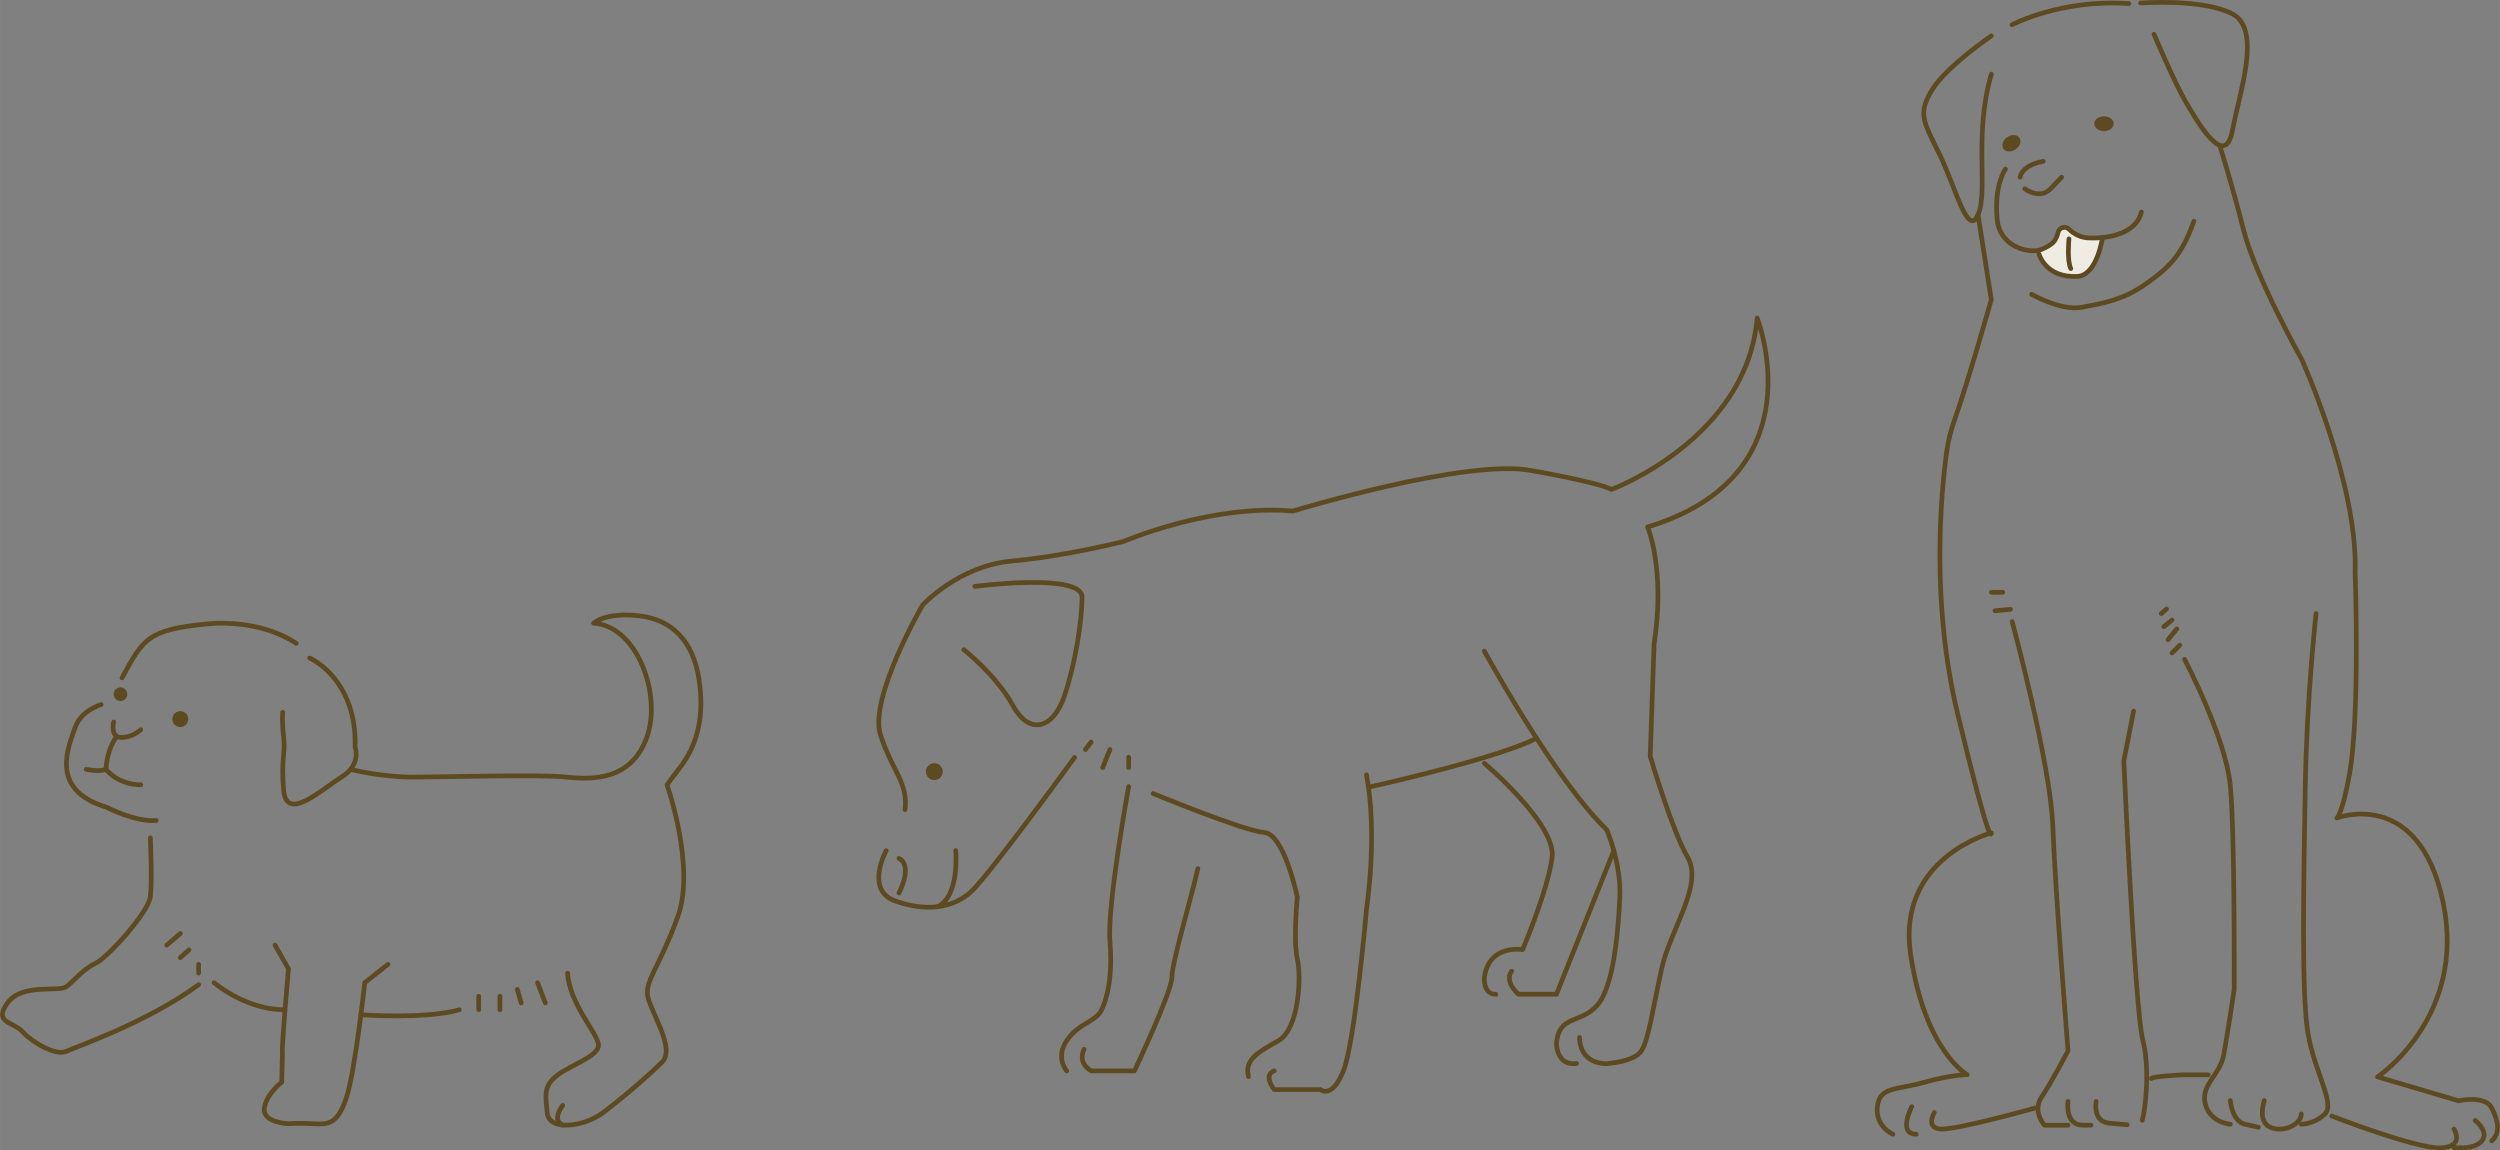 <?xml version="1.0" encoding="UTF-8"?>
<svg id="_レイヤー_2" data-name="レイヤー 2" xmlns="http://www.w3.org/2000/svg" width="130.77mm" height="60.17mm" viewBox="0 0 370.7 170.57">
  <rect x="0" y="0" width="370.7" height="170.57" fill="#808080" stroke="none"/>
  <defs>
    <style>
      .cls-1 {
        fill: none;
        stroke: #5e4a21;
        stroke-linecap: round;
        stroke-linejoin: round;
        stroke-width: .7px;
      }

      .cls-2 {
        fill: #efece4;
      }

      .cls-3 {
        fill: #5e4a21;
      }
    </style>
  </defs>
  <g id="_レイヤー_1-2" data-name="レイヤー 1">
    <g>
      <g>
        <path class="cls-2" d="m311.77,35.21s-.44,5.44-3.74,5.78-5.04-1.63-5.76-3.88c0,0,2.18-.7,2.65-1.89s1.08-1.87,1.87-1.24,3.59,2.06,4.98,1.24Z"/>
        <g>
          <g>
            <g>
              <path class="cls-1" d="m298.35,3.67s7.24-3.84,17.32-3.14"/>
              <path class="cls-1" d="m317.41.45s9.22-.7,13.61,1.61c4.39,2.32,1.1,11.46,0,17.33s-5.22-1.41-6.88-4.22-4.74-10.09-4.74-10.09"/>
              <path class="cls-1" d="m295.28,5.32s-6.58,4.46-8.77,7.98-1.32,4.69,1.1,9.62c2.41,4.93,4.17,12.43,5.7,8.91s-.66-11.89,1.97-20.84"/>
              <path class="cls-1" d="m300.23,27.98s2.19,1.71,3.84,0l1.64-1.71"/>
              <path class="cls-1" d="m302.35,37.68s.96,3.54,5.67,3.31c2.96-.14,3.74-5.78,3.74-5.78"/>
              <path class="cls-1" d="m297.38,25.07s-1.73,2.29-1.24,7.43c.4,4.22,4.86,5.18,6.58,4.48.78-.31,1.52-.73,1.9-1.24.27-.37.45-.84.56-1.32.16-.68,1.09-.95,1.61-.44.69.67,1.63,1.24,2.87,1.3,3.13.14,7.11-.67,7.87-3.84"/>
              <path class="cls-1" d="m329.15,21.61s1.8,5.63,3.53,12.5,8.63,19.2,8.63,19.2c0,0,8.35,18.41,7.91,31.56,0,0,.76,21.08-.85,30.02-1.04,5.78-1.85,6.4-1.85,6.4,0,0,12.11-4.65,15.73,12.43,3.62,17.08-9.7,25.96-9.7,25.96l12,3.55s3.95-.89,4.93,1.07,1.32,3.67,0,4.87"/>
            </g>
            <path class="cls-1" d="m301.25,43.64s4.37,2.51,7.48,1.92,6.05-1.05,9.43-3.44c3.38-2.39,5.34-4.15,7.15-9.32"/>
            <path class="cls-1" d="m293.3,31.82l1.97,12.6s-3.29,11.72-5.48,17.95c-.55,1.55-.94,3.15-1.16,4.78-.85,6.31-2.3,22.26,1.63,38.6,5.06,21.05,5.01,17.76,5.01,17.76,0,0-14.1,3.68-11.96,18.04,2.14,14.36,8.39,17.81,8.39,17.81,0,0-2.38,0-6.45,1.15-4.07,1.15-6.54.59-6.87,3.58-.33,2.99,2.3,4.09,2.3,4.09"/>
            <path class="cls-1" d="m299.54,26.27s.18-1.75,3.43-2.35"/>
            <path class="cls-3" d="m313.42,18.35c0,.61-.64,1.1-1.44,1.1s-1.44-.49-1.44-1.1.64-1.1,1.44-1.1,1.44.49,1.44,1.1Z"/>
            <ellipse class="cls-3" cx="298.25" cy="21.23" rx="1.44" ry="1.1" transform="translate(38.53 169.38) rotate(-33.77)"/>
          </g>
          <g>
            <path class="cls-1" d="m323.93,97.78s6.1,11.53,6.78,18.7c.68,7.17.58,30.24.58,30.24,0,0-.99,6.61-1.55,9.68s-3.41,4.39-2.75,7.24c.66,2.85,3.73,3.07,3.73,3.07"/>
            <path class="cls-1" d="m330.72,163.2s.22,3.07,2.19,3.51l1.97.44"/>
            <path class="cls-1" d="m335.76,163.2s-1.1,3.07.88,3.95,4.6-.44,4.6-1.97"/>
            <path class="cls-1" d="m343.43,90.99s-1.39,12.23-1.61,26.04c-.22,13.81-.58,30.4.41,36.2s4.06,10.4,2.52,11.94-3.51,1.53-3.51,1.53"/>
          </g>
          <g>
            <path class="cls-1" d="m298.37,92.18s5.69,21.11,6.02,30.29,2.26,33.35,2.26,33.35c0,0-2.41,4.6-3.89,6.8s.4,4.23.4,4.23h3.49"/>
            <path class="cls-1" d="m306.65,163.33s-.53,3.51,2.2,3.51,0,0,0,0"/>
            <path class="cls-1" d="m310.82,163.33s-.6,3.01,2,3.23l2.6.22"/>
            <path class="cls-1" d="m316.37,105.45l-1.45,7.4s1.65,36.81,2.8,41.27.36,10.68-.07,12"/>
          </g>
          <path class="cls-1" d="m283.48,164.1s-2.14,4.04.66,4.09"/>
          <path class="cls-1" d="m286.82,164.97s-1.36,2.29.94,2.45,13.98-3.11,13.98-3.11"/>
          <path class="cls-1" d="m367.02,166.14s2.14,1.67.99,3.04-4.11.99-4.11.99"/>
          <path class="cls-1" d="m363.89,167.42s1.64,2.63-1.97,2.79-16.17-4.72-16.17-4.72"/>
          <path class="cls-1" d="m319.01,159.92c-.01-.3,4.57-.54,4.57-.54h3.85"/>
          <path class="cls-1" d="m306.79,35.42s-.32,3.22.27,4.4"/>
          <line class="cls-1" x1="321.25" y1="90.3" x2="320.48" y2="90.99"/>
          <line class="cls-1" x1="322.07" y1="91.94" x2="320.86" y2="92.93"/>
          <line class="cls-1" x1="322.78" y1="93.26" x2="321.47" y2="94.85"/>
          <line class="cls-1" x1="323.22" y1="95.67" x2="322.07" y2="96.82"/>
          <path class="cls-1" d="m298.12,90.35c-.77.07-1.53.15-2.3.22"/>
          <line class="cls-1" x1="296.97" y1="87.83" x2="295.28" y2="87.83"/>
        </g>
      </g>
      <g>
        <g>
          <path class="cls-1" d="m134.2,120.07c.47-4.02-1.83-5.58-3.63-11.05s6.23-19.29,6.23-19.29c0,0,5.31-5.83,13.31-6.55,8-.72,16.52-2.9,16.52-2.9,0,0,12.92-5.57,25.1-4.5,0,0,25.86-7.91,35.48-5.98,0,0,9.82,1.71,11.75,2.78,0,0,20.1-7.48,21.59-25.43,0,0,9.19,23.3-16.24,30.99,0,0,2.67,6.25.96,17.37l-.58,16.61s3.21,10.96,5.56,15.02-2.56,10.68-3.85,16.45c-1.28,5.77-1.92,10.47-2.99,12.2s-5.34,1.94-5.34,1.94c-4.06-.18-3.85-3.88-3.85-3.88"/>
          <path class="cls-1" d="m131.4,126.13s-3.17,5.82,1.28,7.44,8.61,1.21,11.4-1.43,15.25-19.82,15.25-19.82"/>
          <path class="cls-1" d="m144.56,86.95s15.91-2.08,15.89,1.61-1.07,10.16-2.67,14.77-5.07,5.86-7.58,1.3-7.28-8.29-7.28-8.29"/>
        </g>
        <line class="cls-1" x1="161.8" y1="110.03" x2="160.95" y2="111.15"/>
        <line class="cls-1" x1="164.58" y1="111.15" x2="163.51" y2="113.82"/>
        <line class="cls-1" x1="167.36" y1="112.28" x2="167.36" y2="113.82"/>
        <g>
          <path class="cls-1" d="m167.36,116.63s-3.21,17.58-2.78,22.93-.43,8.55-1.28,10.26-3.42,1.92-5.13,4.49,0,4.49,0,4.49"/>
          <path class="cls-1" d="m160.75,155.59s-1.09,1.92,1.05,3.21h6.41s5.56-11.76,5.56-13.89,2.78-11.41,3.85-16.11"/>
          <path class="cls-1" d="m170.99,117.67s13.47,5.56,16.46,5.77,4.92,9.61,4.92,9.61c0,0-.64,6.5,0,9.17.64,2.67.21,10.37-2.78,12.08s-5.09,2.78-4.47,5.34"/>
          <path class="cls-1" d="m188.94,158.79s-1.71.43,0,2.78h6.84s1.71,1.5,3.42-2.78c1.71-4.27,3.42-23.94,3.42-23.94,0,0,1.71-10.98,0-19.96"/>
        </g>
        <path class="cls-1" d="m203.38,116.63s18.48-4.1,24.46-7.16"/>
        <path class="cls-1" d="m220.1,96.55s10.26,18.83,18.17,26.52c0,0,2.14,5.02,1.92,9.88s-.85,13.41-3.42,16.19-5.56,1.28-5.98,5.56c0,0,0,3.42,2.99,2.99"/>
        <path class="cls-1" d="m220.1,113.18s10.7,9.05,10.05,13.96c-.65,4.91-4.37,13.67-4.37,13.67,0,0-5.04-.85-5.68,4.17,0,0-.21,2.46,1.71,2.46"/>
        <path class="cls-1" d="m224.16,144.01s-1.25,1.28.98,3.42h5.65l8.51-21.3"/>
        <path class="cls-1" d="m133.3,127.29s2.14.71,0,5.13"/>
        <circle class="cls-3" cx="138.54" cy="114.42" r="1.25"/>
        <path class="cls-1" d="m141.71,126.13s.64,6.72-2.67,8.32"/>
      </g>
      <g>
        <path class="cls-1" d="m43.92,95.4s-5.01-3.72-13.46-2.86-9.22,2.11-12.37,7.98"/>
        <path class="cls-1" d="m14.99,104.48s-3.01.86-3.87,3.44-4.01,9.16,4.58,11.74c0,0,4.44,2.29,7.45,2"/>
        <path class="cls-1" d="m16.85,107.06s-.57,2.29,1.15,2.29,2.86-1.15,2.86-1.15"/>
        <path class="cls-1" d="m12.78,114.08s1.78.43,2.93,0c0,0,1.72,2.29,5.16,2.29"/>
        <path class="cls-1" d="m45.92,97.58s7.02,3.03,6.73,13.2c0,0,1,2.58-2,4.44s-8.16,6.73-8.59,2,.29-5.44,0-7.88-.14-3.72-.14-3.72"/>
        <path class="cls-1" d="m22.29,124.24s.29,6.44,0,8.74-6.3,9.02-8.16,9.88-3.12,2.58-4.28,3.44-6.6-.57-8.75,2.43.86,2.72,2.29,4.3,4.9,3.58,6.46,2.86,12.01-4.3,19.6-9.88"/>
        <line class="cls-1" x1="26.73" y1="138.42" x2="24.73" y2="140.14"/>
        <line class="cls-1" x1="28.02" y1="140.85" x2="26.73" y2="142"/>
        <line class="cls-1" x1="29.45" y1="143" x2="29.45" y2="144.29"/>
        <path class="cls-1" d="m31.74,145.72s4.51,3.87,10.13,4.01"/>
        <path class="cls-1" d="m40.77,140.14l2,3.51s-1.07,12.11-.89,12.39l-.11,4.43s-2.29,1.72-2.58,3.87,3.58,2.29,3.58,2.29c0,0,1.43-.14,3.72,0s3.58,0,4.87-3.87,2.72-17.04,2.72-17.04l3.44-2.72"/>
        <path class="cls-1" d="m51.98,114.08s4.39,1.15,9.26,1.15,18.76-.43,22.77,0,9.59.43,11.89-5.87c2.29-6.3-1.43-16.57-7.88-16.95,0,0,1.72-1.67,6.73-1.1,5.01.57,8.02,3.87,8.88,9.31s-.14,9.88-3.01,13.46l-1.72,2.29s4.3,12.17,1.58,19.62-4.87,9.45-4.44,11.74,4.15,7.73,2.15,9.74-6.16,5.58-8.88,7.59-7.88,2.72-8.16,0-.57-4.01,1.43-5.58,6.3-2.86,6.16-4.58-4.3-6.01-4.58-10.6"/>
        <path class="cls-1" d="m83.44,163.91s-1.72,2.13,0,2.93"/>
        <path class="cls-1" d="m53.51,150.47s9.45.7,14.6-.73"/>
        <line class="cls-1" x1="70.98" y1="147.73" x2="70.98" y2="149.73"/>
        <line class="cls-1" x1="74.13" y1="147.73" x2="74.13" y2="149.73"/>
        <line class="cls-1" x1="76.71" y1="146.72" x2="77.28" y2="148.73"/>
        <line class="cls-1" x1="79.71" y1="145.72" x2="80.86" y2="148.73"/>
        <circle class="cls-3" cx="26.73" cy="106.63" r="1.18"/>
        <circle class="cls-3" cx="17.86" cy="102.94" r="1.01"/>
        <path class="cls-1" d="m17.21,109.35s-1.29,1.5-1.5,4.73"/>
      </g>
    </g>
  </g>
</svg>